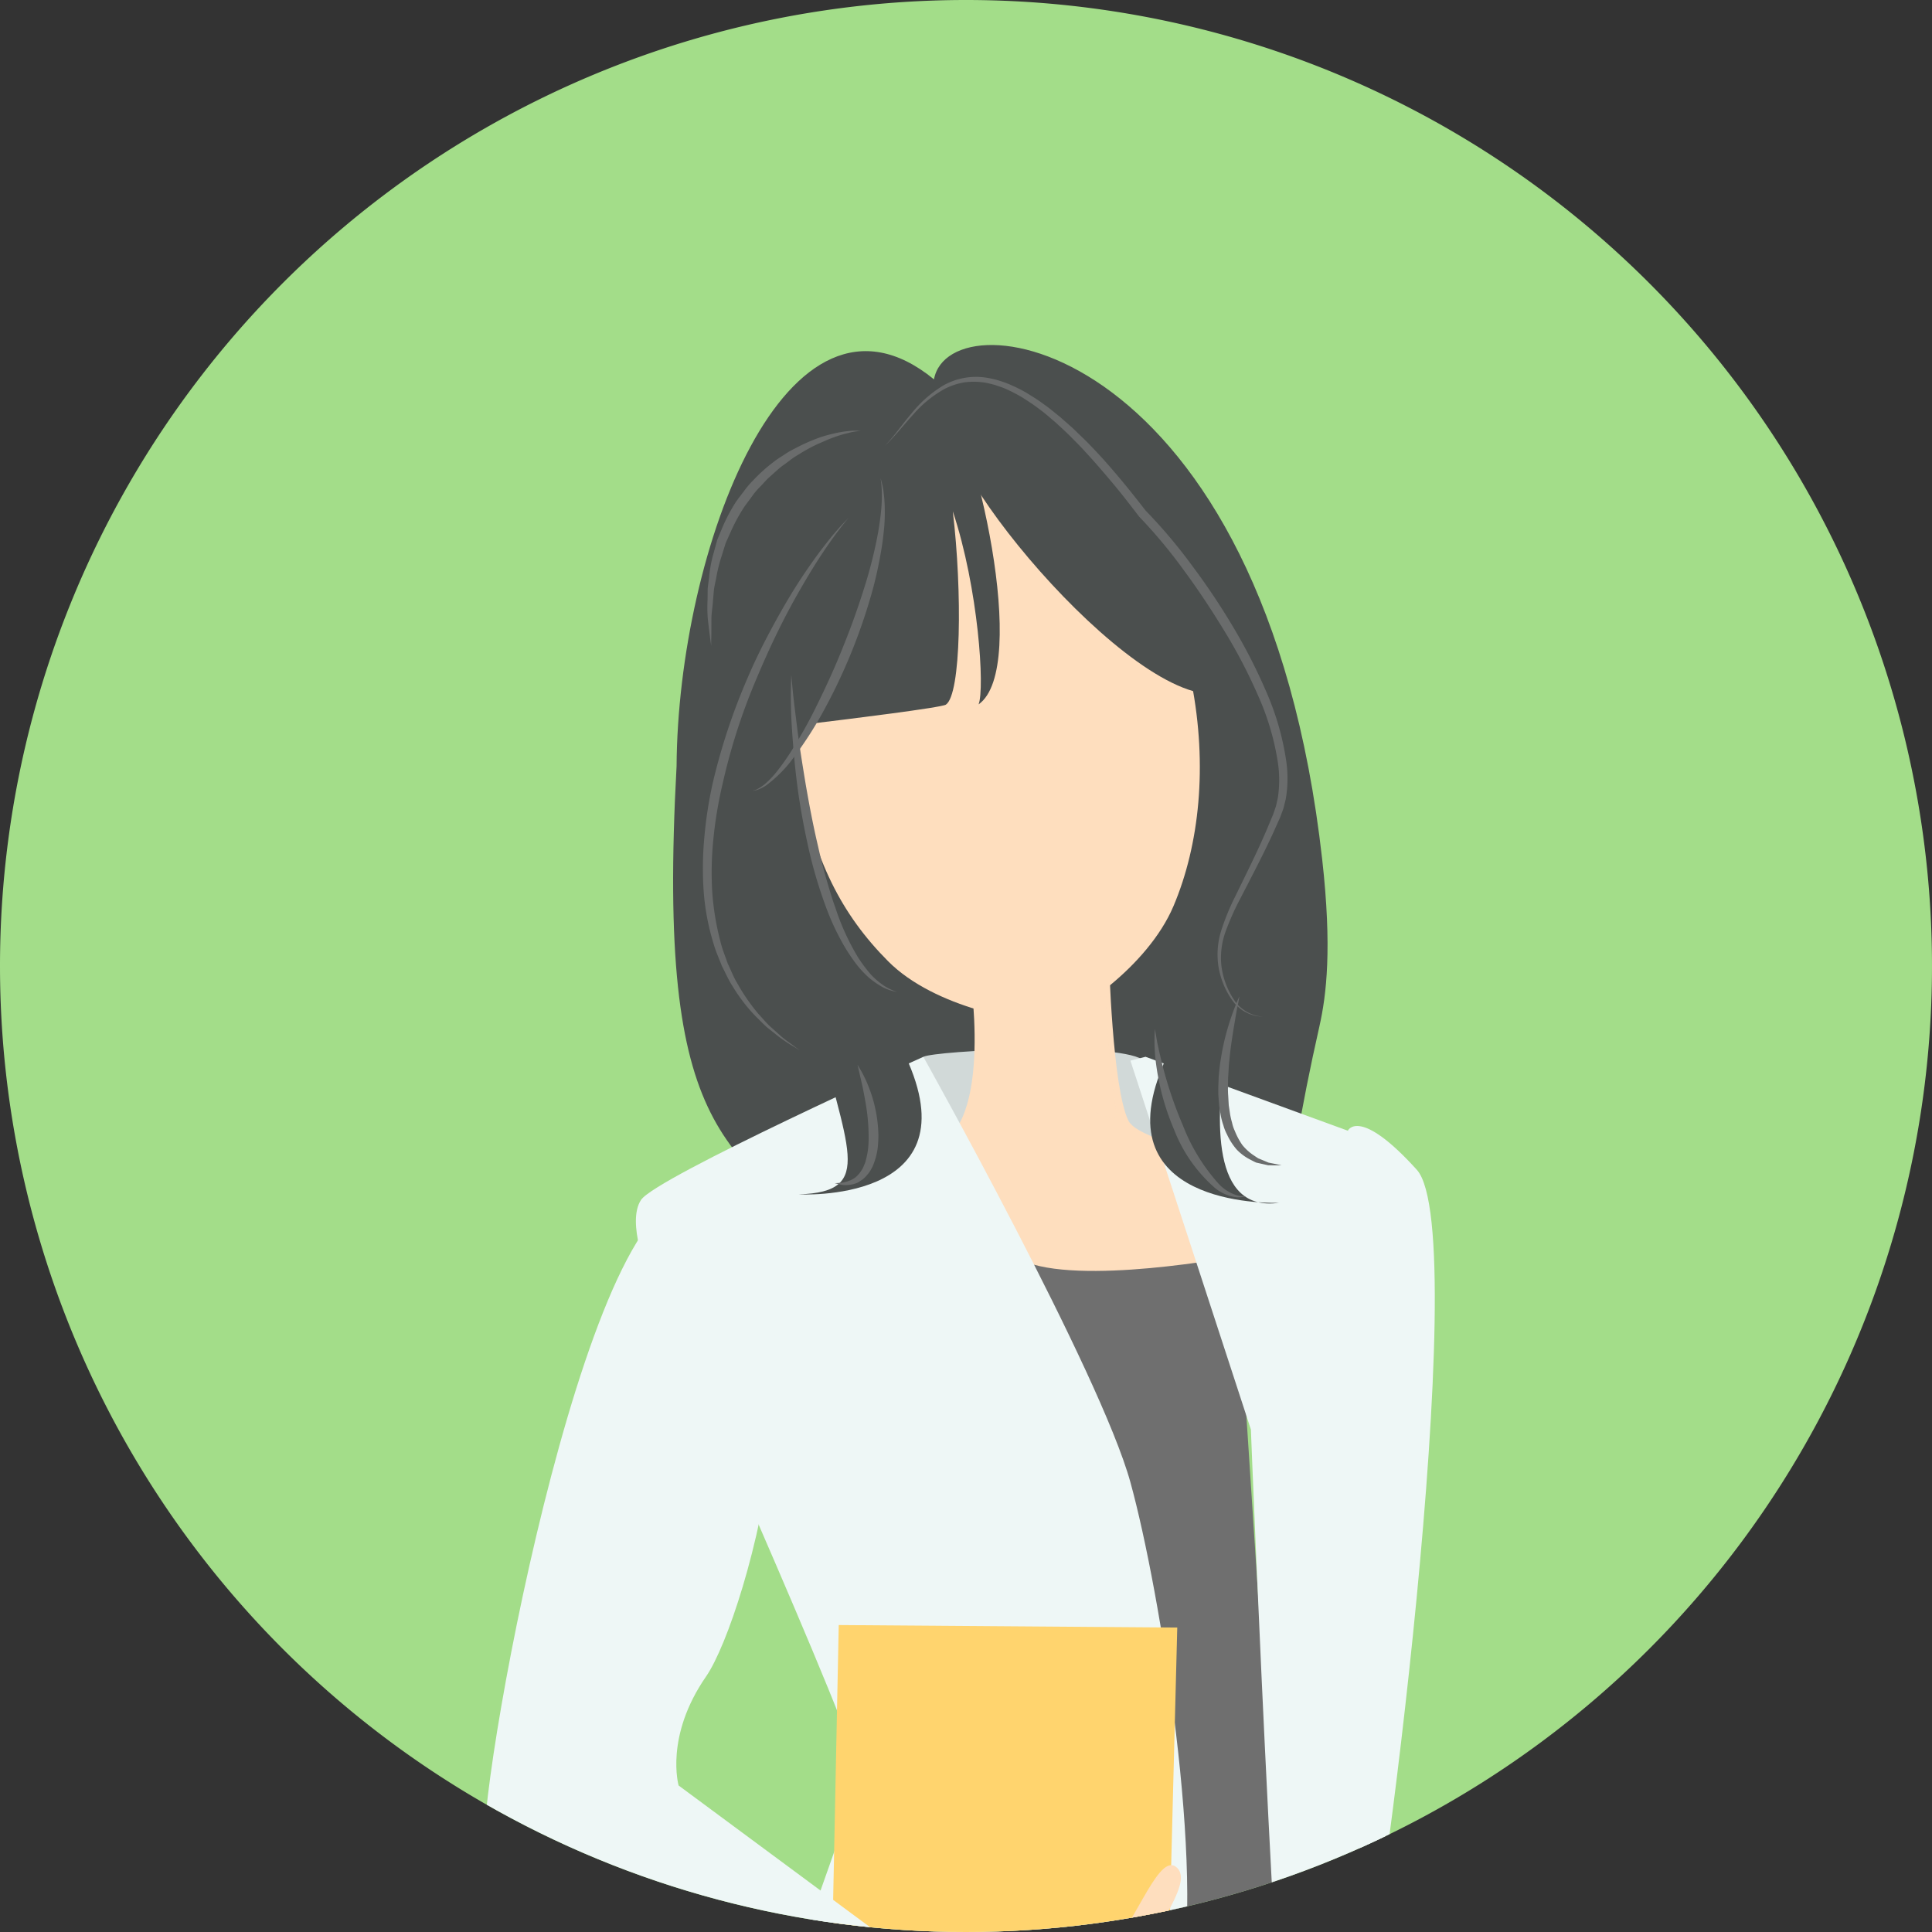 <svg xmlns="http://www.w3.org/2000/svg" width="180" height="180" viewBox="0 0 180 180">
    <rect x="0" y="0" width="180" height="180" fill="#333333" stroke="none"/>
    <defs>
        <clipPath id="clip-path">
            <circle id="楕円形_5" cx="90" cy="90" r="90" fill="#dae7bf"/>
        </clipPath>
        <style>
            .cls-4{fill:#1a1311}.cls-6{fill:#154770}.cls-7{fill:#4b4f4e}.cls-9{fill:#fedebe}.cls-14{fill:#eef7f6}.cls-15{fill:#6a6c6c}
        </style>
    </defs>
    <g id="グループ_1412" transform="translate(-394 -2094) translate(394 2094)">
        <path id="パス_1765" fill="#a3dd89" d="M90 0A90 90 0 1 1 0 90 90 90 0 0 1 90 0z"/>
        <g id="マスクグループ_1" clip-path="url(#clip-path)">
            <g id="グループ_562" transform="translate(45.108 32.143)">
                <g id="グループ_508" transform="translate(37.517 349.287)">
                    <path id="パス_751" d="M681.786 422.441l-1.214 15.8 6.078.607 3.644-9.113z" class="cls-4" transform="translate(-680.572 -422.441)"/>
                </g>
                <g id="グループ_509" transform="translate(38.703 253.4)">
                    <path id="パス_752" fill="#f8d7bd" d="M715.449 411.474s-6.686 61.368-18.226 82.021c1.821 8.506 20.653 28.558 18.833 31.592s-24.3-6.073-25.518-9.714-10.327-7.293-9.72-14.585 7.9-12.759 8.506-17.012-2.432-66.83 8.5-74.734 16.411-3.035 17.625 2.432z" transform="translate(-680.789 -404.901)"/>
                </g>
                <g id="グループ_510" transform="translate(38.447 343.618)">
                    <path id="パス_753" d="M705.867 443.828s-19.412-17.067-23.184-22.424a15.368 15.368 0 0 0-1.908 5.921c-.606 7.287 7.167 11.709 9.72 14.579 4.155 4.668 23.7 12.759 25.518 9.72.8-1.328-2.345-5.9-6.287-11.332z" class="cls-6" transform="translate(-680.742 -421.404)"/>
                </g>
                <g id="グループ_511" transform="translate(29.54 327.101)">
                    <path id="パス_754" d="M687.619 418.383l1.214 15.8-6.077.607-3.644-9.113z" class="cls-4" transform="translate(-679.112 -418.383)"/>
                </g>
                <g id="グループ_512" transform="translate(17.604)">
                    <path id="パス_755" d="M701.234 361.747c-13.738-11.234-23.856 15.935-23.982 36.03-1.908 35.129 4.778 35.56 16.711 46.221 4.237 7.123 4.581 13.759 8.468 15.028l35.664-7.342c-.662-3.411-8.2 2.52-.951-29.662.662-2.941 1.181-7.3.263-15.514-5.418-48.347-34.714-52.808-36.173-44.761z" class="cls-7" transform="translate(-676.929 -358.546)"/>
                </g>
                <g id="グループ_513" transform="translate(40.919 65.59)">
                    <path id="パス_756" fill="#d1d9d8" d="M681.194 371.273c1.132-.579 17.75-1.41 20.407.251s3.493 9.476 3.493 9.476l-23.1-.831z" transform="translate(-681.194 -370.545)"/>
                </g>
                <g id="グループ_514" transform="translate(12.095 258.219)">
                    <path id="パス_757" d="M708.632 411.183c-8.709 9.168-12.147 40.1-12.147 48.6s-18.838 27.951-20.051 40.71.109 12.863.109 12.863l7.479-1 18.2-28.17s-.268-15.285 2.772-20.757 30.372-52.25 30.372-52.25-15.188-12.148-26.734.004z" class="cls-9" transform="translate(-675.921 -405.782)"/>
                </g>
                <g id="グループ_515" transform="translate(19.151 57.134)">
                    <path id="パス_758" d="M703.249 369.911s2.428 14.836-3.329 16.651-17.865 5.15-22.708 5.751c5.149 11.207 53.026 14.612 66.649-.224-2.421-2.121-24.261-4.92-25.77-7.948S716.271 369 716.271 369z" class="cls-9" transform="translate(-677.212 -368.998)"/>
                </g>
                <g id="グループ_520" transform="translate(30.095 82.346)">
                    <g id="グループ_517">
                        <g id="グループ_516">
                            <path id="パス_759" fill="#e6b495" d="M679.214 373.61l.946.142c.6.076 1.454.153 2.487.23 2.061.153 4.817.268 7.566.3 1.377.022 2.75.005 4.029-.06a12.083 12.083 0 0 0 1.777-.213c.142-.044.2-.049.41-.126a1.554 1.554 0 0 1 .454-.1 1.753 1.753 0 0 1 .951.164 3.353 3.353 0 0 1 1.17.94 6.945 6.945 0 0 1 .651.9 5.952 5.952 0 0 1 .448.847s-.2-.284-.59-.744a6.911 6.911 0 0 0-.749-.771 3.515 3.515 0 0 0-1.12-.689 1.2 1.2 0 0 0-.64-.055 1.162 1.162 0 0 0-.361.115l-.421.169a10.105 10.105 0 0 1-1.914.361 37.319 37.319 0 0 1-4.1.169 47.528 47.528 0 0 1-7.62-.694 24.879 24.879 0 0 1-2.466-.574c-.585-.191-.908-.311-.908-.311z" transform="translate(-679.214 -373.61)"/>
                        </g>
                    </g>
                    <g id="グループ_519" transform="translate(25.125)">
                        <g id="グループ_518">
                            <path id="パス_760" d="M704.7 373.61s-.328.12-.9.312a25.279 25.279 0 0 1-2.466.574 47.665 47.665 0 0 1-7.625.694 37.391 37.391 0 0 1-4.106-.169 10.052 10.052 0 0 1-1.908-.361l-.426-.169a1.122 1.122 0 0 0-.361-.115 1.174 1.174 0 0 0-.635.055 3.486 3.486 0 0 0-1.126.689 6.9 6.9 0 0 0-.749.771c-.389.459-.591.744-.591.744a6.751 6.751 0 0 1 .448-.847 6.964 6.964 0 0 1 .651-.9 3.372 3.372 0 0 1 1.175-.94 1.723 1.723 0 0 1 .946-.164 1.632 1.632 0 0 1 .459.1c.208.077.263.082.4.126a12.081 12.081 0 0 0 1.782.213c1.273.066 2.651.082 4.023.06 2.755-.033 5.51-.148 7.572-.3 1.033-.077 1.886-.153 2.487-.23z" class="cls-9" transform="translate(-683.81 -373.61)"/>
                        </g>
                    </g>
                </g>
                <g id="グループ_521" opacity="0.2" transform="translate(52.044 60.392)">
                    <path id="パス_761" d="M688.679 380.948a4.073 4.073 0 0 0 1.5.3 90.694 90.694 0 0 1-1.049-11.354l-5.9-.3s2.27 9.993 5.449 11.354z" class="cls-9" transform="translate(-683.229 -369.594)"/>
                </g>
                <g id="グループ_522" transform="translate(17.539 157.906)">
                    <path id="パス_762" fill="#397fbd" d="M678.5 409.271c-3.7 11.086-.438 27.978 5.035 45.6s16.4 41.923 16.4 41.923 39.5.607 43.137-3.646 3.039-84.448 2.432-89.308a119.516 119.516 0 0 0-3.04-13.366l-55.289-3.039s-6.858 16.365-8.675 21.836z" transform="translate(-676.917 -387.432)"/>
                </g>
                <g id="グループ_523" transform="translate(35.66 84.91)">
                    <path id="パス_763" fill="#6f6f6f" d="M694.609 374.429c5.264 2.455 20-.35 20-.35s5.614 84.88 5.614 88.035-39.989-3.86-39.989-3.86z" transform="translate(-680.232 -374.079)"/>
                </g>
                <g id="グループ_524" transform="translate(14.133 66.318)">
                    <path id="パス_764" d="M703.079 370.678s16.488 29.465 19.292 39.638 7.013 36.474 4.559 47.347-3.154 20.7-8.418 23.151-36.572-.367-36.572-.367 14.831-40.672 15.181-42.776-19.642-46.647-19.642-46.647-2.1-4.914-.7-7.019 26.3-13.327 26.3-13.327z" class="cls-14" transform="translate(-676.294 -370.678)"/>
                </g>
                <g id="グループ_525" transform="translate(60.211 66.318)">
                    <path id="パス_765" d="M684.723 371.033l11.223 34.367s2.81 71.552 4.559 73.657c.869 1.039 8 6.243 9.266-6.921 1.29-13.475-3.3-45.34-3.3-45.34l-1.016-49.058-19.325-7.063" class="cls-14" transform="translate(-684.723 -370.678)"/>
                </g>
                <g id="グループ_526" transform="translate(80.47 72.765)">
                    <path id="パス_766" d="M688.533 372.78l-.1-.5s1.061-2.263 6.418 3.652-3.707 74.762-5.112 77.566z" class="cls-14" transform="translate(-688.429 -371.857)"/>
                </g>
                <g id="グループ_527" transform="translate(28.17 6.962)">
                    <path id="パス_767" d="M716.6 384.332c1.5 7.708.738 15.088-1.684 20.8s-9.4 10.337-11.709 10.753c-2.1.131-10.5-1.214-14.875-5.609s-6.877-9.4-8.364-17.111-1.695-16.646.727-22.353 6.521-9.741 11.715-10.747 10.5 1.208 14.869 5.6 7.839 10.959 9.321 18.667z" class="cls-9" transform="translate(-678.862 -359.82)"/>
                </g>
                <g id="グループ_530" transform="translate(38.268 6.778)">
                    <g id="グループ_529">
                        <g id="グループ_528">
                            <path id="パス_768" d="M680.709 362.692s.59-.421 1.481-.989a13.39 13.39 0 0 1 3.6-1.689 9.467 9.467 0 0 1 1.1-.2 5.575 5.575 0 0 1 1.088-.006 4.452 4.452 0 0 1 1 .17 4.813 4.813 0 0 1 .847.312 5.836 5.836 0 0 1 .656.366 2.92 2.92 0 0 1 .465.35l.372.322-.465-.17a9.114 9.114 0 0 0-1.2-.377c-.257-.038-.519-.12-.809-.137a5.961 5.961 0 0 0-.9-.038 7.085 7.085 0 0 0-.951.076 8.66 8.66 0 0 0-.979.208c-.328.071-.651.186-.973.29s-.634.213-.935.339l-1.684.645a11.991 11.991 0 0 1-1.713.528z" class="cls-15" transform="translate(-680.709 -359.786)"/>
                        </g>
                    </g>
                </g>
                <g id="グループ_531" transform="translate(29.313 62.776)">
                    <path id="パス_769" d="M680.656 370.03c2.728 12.038 5.68 16.127-1.585 16.356 0 0 15.9.907 10.217-12.267z" class="cls-7" transform="translate(-679.071 -370.03)"/>
                </g>
                <g id="グループ_532" transform="translate(62.05 61.577)">
                    <path id="パス_770" d="M692.081 373.847c-.907 6.587-1.361 15.219 5 14.306 0 0-15.9.683-11.125-12.032s6.125-2.274 6.125-2.274z" class="cls-7" transform="translate(-685.06 -369.811)"/>
                </g>
                <g id="グループ_533" transform="translate(21.054 3.43)">
                    <path id="パス_771" d="M698.907 359.174l-4.521 2.963.005-.465c-28.858 18.226-12.086 33.177-11.031 35.44 1.312-2.214 2.449-4.226 3.45-6.074 3.908-.47 12.278-1.509 12.715-1.788 1.422-.956 1.536-10.479.645-18.007 2.389 7.172 2.99 16.52 2.4 17.985 4.81-3.404-.27-25.391-3.663-30.054zm-4.538 4v-.131l.115.033z" class="cls-7" transform="translate(-677.56 -359.174)"/>
                </g>
                <g id="グループ_536" transform="translate(25 12.407)">
                    <g id="グループ_535">
                        <g id="グループ_534">
                            <path id="パス_772" d="M690.221 360.816l.093.355a6.961 6.961 0 0 1 .192 1.028 12.387 12.387 0 0 1 .1 1.623 15.2 15.2 0 0 1-.109 2.1c-.076.771-.208 1.6-.372 2.465s-.366 1.782-.617 2.717a52.717 52.717 0 0 1-4.488 11.184 35.764 35.764 0 0 1-2.826 4.45 12.061 12.061 0 0 1-2.608 2.679 3.469 3.469 0 0 1-.94.465l-.361.065.344-.109a4.064 4.064 0 0 0 .853-.563 8.4 8.4 0 0 0 1.088-1.153c.383-.481.787-1.044 1.2-1.678a42.741 42.741 0 0 0 2.536-4.521c.842-1.706 1.689-3.548 2.432-5.434.766-1.881 1.438-3.794 2-5.6a41.922 41.922 0 0 0 1.252-5.035c.125-.744.224-1.432.278-2.05a12.965 12.965 0 0 0 .061-1.591 8.562 8.562 0 0 0-.066-1.033z" class="cls-15" transform="translate(-678.282 -360.816)"/>
                        </g>
                    </g>
                </g>
                <g id="グループ_539" transform="translate(28.572 30.747)">
                    <g id="グループ_538">
                        <g id="グループ_537">
                            <path id="パス_773" d="M678.977 364.171l.131 1.394c.082.88.246 2.137.432 3.646s.47 3.253.776 5.122c.323 1.87.694 3.849 1.159 5.811q.328 1.476.732 2.914c.285.946.542 1.886.869 2.766a22.244 22.244 0 0 0 2.121 4.652 13.531 13.531 0 0 0 1.219 1.624 7.451 7.451 0 0 0 1.2 1.017 5.3 5.3 0 0 0 .9.465l.339.137-.355-.093a4.164 4.164 0 0 1-.973-.355 7.893 7.893 0 0 1-1.345-.929 9.449 9.449 0 0 1-1.4-1.58 16.613 16.613 0 0 1-1.306-2.126 22.5 22.5 0 0 1-1.148-2.531 42.9 42.9 0 0 1-1.733-5.751c-.448-2-.815-4-1.06-5.9s-.388-3.674-.492-5.193a46.069 46.069 0 0 1-.066-5.09z" class="cls-15" transform="translate(-678.935 -364.171)"/>
                        </g>
                    </g>
                </g>
                <g id="グループ_542" transform="translate(20.802 7.98)">
                    <g id="グループ_541">
                        <g id="グループ_540">
                            <path id="パス_774" d="M691.792 360.01l-.3.049a6.074 6.074 0 0 0-.853.164 11.03 11.03 0 0 0-1.273.377c-.492.164-1.017.416-1.6.662a15.243 15.243 0 0 0-1.777.979 7.514 7.514 0 0 0-.913.623c-.3.235-.629.437-.919.694s-.585.525-.886.792-.552.585-.842.875a6.619 6.619 0 0 0-.793.946c-.24.334-.5.656-.732 1a16.438 16.438 0 0 0-1.181 2.176l-.5 1.11c-.12.383-.241.765-.355 1.137a14.646 14.646 0 0 0-.547 2.192c-.071.355-.154.7-.2 1.033l-.087.984c-.038.634-.148 1.214-.148 1.728l-.005 1.345-.022 1.175-.153-1.165-.159-1.35a14.153 14.153 0 0 1-.021-1.766l.01-1.011c.027-.35.087-.705.132-1.077a11.97 11.97 0 0 1 .432-2.307l.333-1.208.492-1.181a16.133 16.133 0 0 1 1.224-2.312c.246-.361.525-.706.787-1.055a7.7 7.7 0 0 1 .847-.99 14.748 14.748 0 0 1 1.88-1.695c.317-.257.667-.464 1-.683a7.291 7.291 0 0 1 .995-.579 17.1 17.1 0 0 1 1.913-.88 11.915 11.915 0 0 1 1.7-.514 10.455 10.455 0 0 1 1.345-.23 4.7 4.7 0 0 1 .869-.038z" class="cls-15" transform="translate(-677.514 -360.006)"/>
                        </g>
                    </g>
                </g>
                <g id="グループ_543" transform="translate(43.387 5.904)">
                    <path id="パス_775" d="M682.484 360c-5.144 1.263 14.678 26.295 23.654 26.251 8.544-.044 6.057 7.5 7.495 8.107 0 .001-12.458-38.938-31.149-34.358z" class="cls-7" transform="translate(-681.645 -359.626)"/>
                </g>
                <g id="グループ_546" transform="translate(37.327 2.968)">
                    <g id="グループ_545">
                        <g id="グループ_544">
                            <path id="パス_776" d="M680.537 365.521c.908-.94 1.634-2.033 2.492-3.029a11.239 11.239 0 0 1 2.971-2.607 6.192 6.192 0 0 1 3.909-.732c.339.044.667.126 1 .2.317.1.645.2.956.317a14.757 14.757 0 0 1 1.8.864c.568.35 1.137.694 1.667 1.093.547.372 1.044.814 1.564 1.219.486.448 1 .864 1.47 1.328s.957.907 1.405 1.394c.919.941 1.782 1.935 2.629 2.941s1.656 2.039 2.465 3.072l-.038-.044a48.562 48.562 0 0 1 4.378 5.193 63.87 63.87 0 0 1 3.767 5.631 51.142 51.142 0 0 1 3.094 6.04 25.045 25.045 0 0 1 1.881 6.554 11.2 11.2 0 0 1-.055 3.471l-.208.853-.306.831-.688 1.536c-.946 2.055-2 4.045-3.023 6.035a24.271 24.271 0 0 0-1.361 3.04 7.148 7.148 0 0 0-.41 3.231 7.346 7.346 0 0 0 1.121 3.089 3.526 3.526 0 0 0 2.744 1.657 3.567 3.567 0 0 1-2.875-1.558 7.586 7.586 0 0 1-1.269-3.149 7.442 7.442 0 0 1 .29-3.395 22.307 22.307 0 0 1 1.3-3.143c.984-2.023 1.99-4.023 2.87-6.068l.65-1.553.257-.755.175-.782a11.113 11.113 0 0 0 .005-3.242 24.157 24.157 0 0 0-1.875-6.325 49.067 49.067 0 0 0-3.083-5.915c-1.159-1.9-2.383-3.767-3.706-5.565a47.439 47.439 0 0 0-4.253-5.122l-.022-.027-.016-.022c-.793-1.028-1.585-2.066-2.422-3.061s-1.678-1.984-2.564-2.935c-.432-.487-.9-.94-1.35-1.4s-.94-.891-1.411-1.334c-.5-.41-.973-.858-1.5-1.23-.508-.4-1.049-.749-1.591-1.093a14.332 14.332 0 0 0-1.705-.875c-.3-.12-.6-.208-.9-.317-.307-.071-.613-.164-.924-.208a6.6 6.6 0 0 0-1.886-.022 6.246 6.246 0 0 0-1.8.585 10.8 10.8 0 0 0-2.99 2.432c-.879.956-1.673 2.006-2.629 2.902z" class="cls-15" transform="translate(-680.537 -359.089)"/>
                        </g>
                    </g>
                </g>
                <g id="グループ_549" transform="translate(20.381 16.047)">
                    <g id="グループ_548">
                        <g id="グループ_547">
                            <path id="パス_777" d="M691.054 361.482s-.574.662-1.471 1.892c-.448.618-.973 1.383-1.541 2.274s-1.181 1.925-1.826 3.061-1.3 2.383-1.952 3.728-1.29 2.782-1.918 4.28a56.6 56.6 0 0 0-3.094 9.687 38.755 38.755 0 0 0-.842 5.079 30.432 30.432 0 0 0-.1 4.969 25.273 25.273 0 0 0 .76 4.57c.175.721.454 1.383.678 2.039.306.623.536 1.263.874 1.809a17.89 17.89 0 0 0 2 2.9c.361.383.673.765 1 1.082l.94.842c.557.514 1.077.826 1.394 1.083l.5.377-.53-.333a14.643 14.643 0 0 1-1.482-.989l-.995-.793c-.35-.3-.694-.672-1.082-1.044a15.657 15.657 0 0 1-2.193-2.864c-.366-.558-.634-1.2-.968-1.837-.256-.667-.568-1.345-.776-2.078a21.917 21.917 0 0 1-.908-4.7 30.662 30.662 0 0 1 .039-5.106 38.677 38.677 0 0 1 .8-5.2 57.631 57.631 0 0 1 3.253-9.79c.645-1.514 1.35-2.941 2.061-4.275s1.41-2.564 2.1-3.69 1.366-2.116 1.984-2.985 1.2-1.6 1.678-2.2c.5-.585.891-1.039 1.181-1.328z" class="cls-15" transform="translate(-677.437 -361.482)"/>
                        </g>
                    </g>
                </g>
                <g id="グループ_551" transform="translate(32.665 67.056)">
                    <g id="グループ_550">
                        <path id="パス_778" d="M681.805 370.813l.295.5a11.111 11.111 0 0 1 .678 1.4 12.949 12.949 0 0 1 .973 4.652 10.775 10.775 0 0 1-.082 1.318 6.118 6.118 0 0 1-.323 1.263 2.525 2.525 0 0 1-.262.579 2.358 2.358 0 0 1-.345.508 3.055 3.055 0 0 1-.409.427l-.46.311a2.469 2.469 0 0 1-.907.241 2.207 2.207 0 0 1-.7-.022l-.579-.137.585-.044a2.581 2.581 0 0 0 .623-.136 2.492 2.492 0 0 0 .7-.35 2.673 2.673 0 0 0 .591-.683 1.813 1.813 0 0 0 .224-.448 2.033 2.033 0 0 0 .175-.5 7.114 7.114 0 0 0 .213-1.115 9.859 9.859 0 0 0 .044-1.2 18.179 18.179 0 0 0-.186-2.405c-.115-.765-.252-1.482-.377-2.1z" class="cls-15" transform="translate(-679.684 -370.813)"/>
                    </g>
                </g>
                <g id="グループ_553" transform="translate(62.454 63.722)">
                    <g id="グループ_552">
                        <path id="パス_779" d="M685.17 370.2l.142.814c.076.508.246 1.236.448 2.094a37.836 37.836 0 0 0 2.034 6.117 17.656 17.656 0 0 0 3.318 5.406 3.872 3.872 0 0 0 1.739 1.082 2.229 2.229 0 0 0 .585.082h.213a2.677 2.677 0 0 1-.825.093 3.876 3.876 0 0 1-2.05-.864 13.83 13.83 0 0 1-3.816-5.439 23.17 23.17 0 0 1-1.711-6.385 15.871 15.871 0 0 1-.077-3z" class="cls-15" transform="translate(-685.133 -370.203)"/>
                    </g>
                </g>
                <g id="グループ_555" transform="translate(68.401 60.693)">
                    <g id="グループ_554">
                        <path id="パス_780" d="M688.183 369.649s-.044.3-.148.809c-.12.509-.224 1.236-.377 2.1-.136.875-.306 1.886-.4 2.979-.076.541-.076 1.1-.126 1.673-.005.569-.038 1.148.011 1.722l.049.853.125.836a7.338 7.338 0 0 0 .186.8 3.391 3.391 0 0 0 .252.754 6.369 6.369 0 0 0 .7 1.312 4.864 4.864 0 0 0 .973.907l.5.333.514.213.454.191.415.082c.5.1.8.175.8.175s-.3.006-.825 0l-.437-.011-.508-.115-.585-.131c-.192-.082-.389-.191-.6-.3a4.63 4.63 0 0 1-1.219-.913 5.887 5.887 0 0 1-.918-1.432 4.033 4.033 0 0 1-.328-.831 5.95 5.95 0 0 1-.235-.875c-.049-.3-.1-.6-.153-.9l-.071-.913c-.039-.612.005-1.219.022-1.815.054-.59.109-1.175.208-1.727a21.99 21.99 0 0 1 .683-2.99c.257-.858.525-1.564.716-2.045s.322-.741.322-.741z" class="cls-15" transform="translate(-686.221 -369.649)"/>
                    </g>
                </g>
                <g id="グループ_559" transform="translate(30.746 119.259)">
                    <g id="グループ_556" transform="translate(1.37)">
                        <path id="パス_781" fill="#ffd46e" d="M712.042 380.591l-1.142 44.572-31.314.23.916-45.031 30.628.228" transform="translate(-679.583 -380.362)"/>
                    </g>
                    <g id="グループ_557" transform="translate(3.721 22.369)">
                        <path id="パス_782" d="M689.549 398.89h6.4s5.483-3.663 8-6.631 4.576-9.146 6.172-7.544-2.974 6.4-2.974 9.146-.684 5.029 2.52 4.8 3.427-2.515 3.2-3.433 2.055-.683 2.745 1.148-.23 8-.689 9.6-8 6.85-9.14 7.314-9.146-2.974-11.885-2.974-12.573-1.142-12.573-1.142c-2.977-2.974-1.145-11.885 8.224-10.284z" class="cls-9" transform="translate(-680.014 -384.454)"/>
                    </g>
                    <g id="グループ_558" transform="translate(0 33.142)">
                        <path id="パス_783" fill="#fcf1f7" d="M693.961 389.175c-2.055 2.739-7.543 11.879-5.942 14.17l-8.687-3.2s2.056-11.884 4.8-12.567 4.116-1.148 4.116-1.148z" transform="translate(-679.333 -386.425)"/>
                    </g>
                </g>
                <g id="グループ_560" transform="translate(0 79.43)">
                    <path id="パス_784" d="M693.959 373.352c13.191 6.314 4.3 38.753.426 44.345s-2.559 10.157-2.559 10.157l24.086 17.827s-12.486 14.208-11.19 16.788c0 0-30.57-21.522-31-28.842s10.336-65.009 20.237-60.275z" class="cls-14" transform="translate(-673.709 -373.077)"/>
                </g>
                <g id="グループ_561" transform="translate(10.933 327.902)">
                    <path id="パス_785" d="M676.541 443.227c1.159-5.664 4.04-10.163 8.178-16.717l2.744-4.242-3.242 7.483c-3.488 4.98-4.734 9.222-3.739 11.464s8.266 2.28 8.725 1.744c.547-.639 5.215-4.182 7.233-7.227 4.258-6.423 4.963-12.049 6.172-13.1l.055-.044 1.252-4.056.235 2.93-.1 1.809c-.06 2.2-.032 3.706-.032 3.723l.005.219s-12.354 24.3-16.061 27.218-15.459 8.469-11.425-11.204z" class="cls-6" transform="translate(-675.709 -418.529)"/>
                </g>
            </g>
        </g>
    </g>
</svg>

